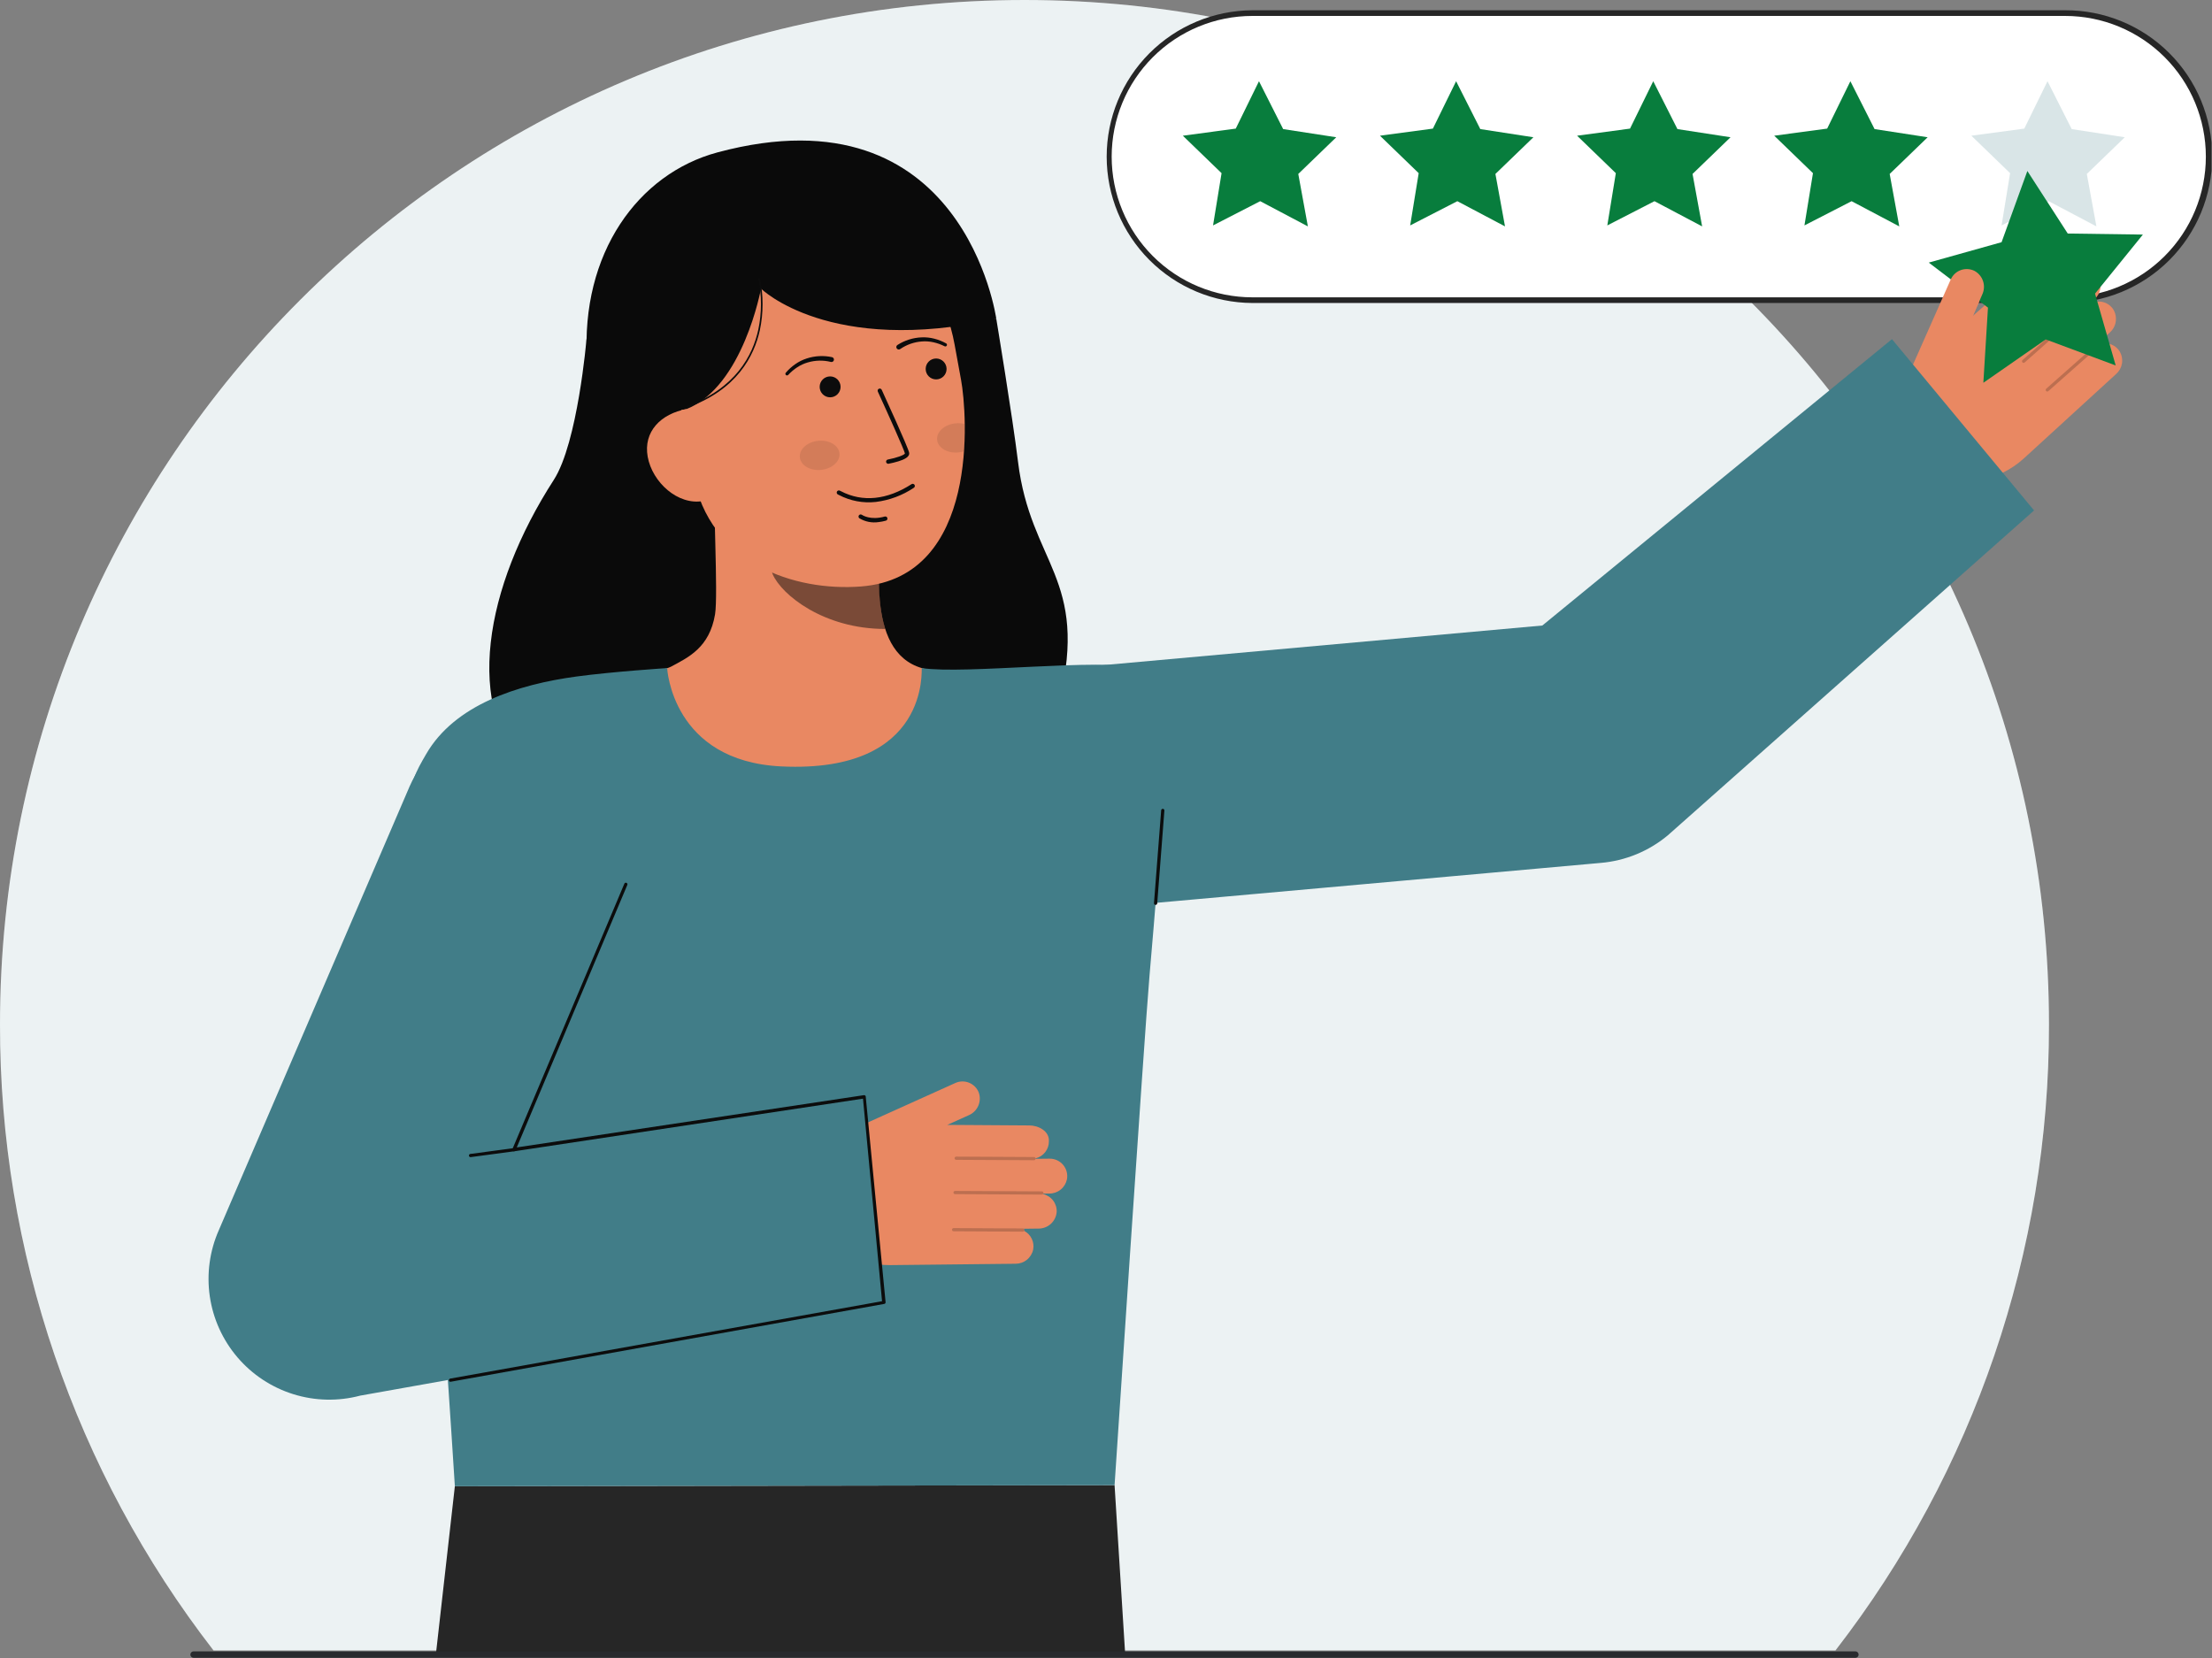 <?xml version="1.0" encoding="UTF-8"?> <svg xmlns="http://www.w3.org/2000/svg" width="687" height="515" viewBox="0 0 687 515" fill="none"><rect x="0" y="0" width="687" height="515" fill="#808080" stroke="none"/><g clip-path="url(#clip0_4260_1613)"><path d="M636.369 318.177C636.48 388.56 613.146 456.975 570.052 512.623H66.317C23.223 456.975 -0.11 388.56 2.19062e-05 318.177C2.19062e-05 142.447 142.461 0 318.192 0C493.923 0 636.369 142.447 636.369 318.177Z" fill="white"></path><path opacity="0.1" d="M636.369 318.177C636.48 388.56 613.146 456.975 570.052 512.623H66.317C23.223 456.975 -0.11 388.56 2.19062e-05 318.177C2.19062e-05 142.447 142.461 0 318.192 0C493.923 0 636.369 142.447 636.369 318.177Z" fill="#417D88"></path><path d="M641.391 4.069H388.96C364.338 4.069 344.379 24.029 344.379 48.65V48.651C344.379 73.272 364.338 93.232 388.96 93.232H641.391C666.012 93.232 685.972 73.272 685.972 48.651V48.65C685.972 24.029 666.012 4.069 641.391 4.069Z" fill="white"></path><path d="M641.391 94.112H388.96C376.94 94.056 365.431 89.241 356.951 80.722C348.472 72.202 343.711 60.671 343.711 48.651C343.711 36.63 348.472 25.099 356.951 16.579C365.431 8.06 376.94 3.245 388.96 3.189H641.391C647.379 3.161 653.314 4.316 658.854 6.588C664.394 8.86 669.431 12.204 673.675 16.429C677.919 20.653 681.287 25.674 683.585 31.204C685.883 36.733 687.066 42.662 687.066 48.651C687.066 54.639 685.883 60.568 683.585 66.097C681.287 71.627 677.919 76.648 673.675 80.872C669.431 85.097 664.394 88.441 658.854 90.713C653.314 92.985 647.379 94.14 641.391 94.112ZM388.96 4.949C377.37 4.949 366.255 9.553 358.059 17.748C349.864 25.944 345.26 37.059 345.26 48.649C345.26 60.239 349.864 71.354 358.059 79.549C366.255 87.745 377.37 92.349 388.96 92.349H641.391C652.981 92.349 664.096 87.745 672.292 79.549C680.487 71.354 685.091 60.239 685.091 48.649C685.091 37.059 680.487 25.944 672.292 17.748C664.096 9.553 652.981 4.949 641.391 4.949H388.96Z" fill="#262626"></path><path d="M391.012 25.226L398.526 40.094L415.014 42.633L403.219 54.027L406.198 70.315L391.393 62.489L376.746 70.016L379.392 53.785L367.361 42.15L383.8 39.945L391.012 25.226Z" fill="#087D3D"></path><path d="M452.237 25.226L459.751 40.094L476.239 42.633L464.444 54.027L467.423 70.315L452.618 62.489L437.971 70.016L440.617 53.785L428.586 42.15L445.026 39.945L452.237 25.226Z" fill="#087D3D"></path><path d="M513.462 25.226L520.977 40.094L537.465 42.633L525.669 54.027L528.648 70.315L513.844 62.489L499.197 70.016L501.842 53.785L489.811 42.15L506.251 39.945L513.462 25.226Z" fill="#087D3D"></path><path d="M574.687 25.226L582.202 40.094L598.69 42.633L586.894 54.027L589.873 70.315L575.069 62.489L560.422 70.016L563.068 53.785L551.036 42.15L567.476 39.945L574.687 25.226Z" fill="#087D3D"></path><path opacity="0.2" d="M635.913 25.226L643.427 40.094L659.915 42.633L648.12 54.027L651.099 70.315L636.294 62.489L621.647 70.016L624.293 53.785L612.262 42.15L628.701 39.945L635.913 25.226Z" fill="#417D88"></path><path d="M182.157 105.337C182.157 105.337 179.44 137.509 171.986 149.067C150.527 182.34 143.812 220.08 164.354 240.223C184.896 260.366 318.144 263 329.045 217.7C338.223 179.562 320.057 175.122 316.18 143.457C314.425 129.13 309.433 99.064 309.433 99.064" fill="#0A0A0A"></path><path d="M295.855 209.942C295.624 209.912 293.071 252.272 243.861 248.579C209.793 246.027 197.646 209.879 196.861 209.879C200.534 209.098 206.72 207.963 208.351 207.093C213.716 204.21 220.351 201.211 222.082 190.793C223.082 184.793 221.388 154.071 221.909 147.993L274.203 159.665C273.472 172.495 268.358 202.24 286.283 207.504C289.269 208.381 292.482 209.181 295.855 209.942Z" fill="#E98862"></path><path opacity="0.5" d="M274.94 195.354C274.121 192.714 273.594 189.993 273.367 187.238C272.792 180.952 272.907 174.621 273.709 168.36C263.081 166.925 253.069 162.538 244.809 155.698C243.838 159.284 238.498 174.954 239.977 178.362C242.769 184.8 255.9 195.354 274.94 195.354Z" fill="#0C0C0C"></path><path d="M267.492 182.152C246.842 183.781 220.316 175.062 215.278 147.512L210.731 122.654C205.693 95.104 216.078 70.124 242.018 65.38C267.958 60.636 291.431 79.423 296.47 106.973L298.482 117.979C300.416 128.55 304.335 179.245 267.492 182.152Z" fill="#E98862"></path><path d="M275.922 144.048L275.973 144.04C277.024 143.84 278.063 143.582 279.085 143.268C280.612 142.787 282.612 141.989 282.361 140.611C282.074 139.041 274.676 122.891 273.834 121.054C273.757 120.9 273.622 120.781 273.46 120.724C273.297 120.667 273.118 120.675 272.961 120.747C272.804 120.819 272.681 120.949 272.618 121.11C272.555 121.271 272.558 121.45 272.624 121.609C275.779 128.487 280.858 139.794 281.051 140.851C280.877 141.339 278.342 142.251 275.734 142.731C275.566 142.763 275.417 142.859 275.318 142.998C275.219 143.138 275.177 143.31 275.202 143.479C275.226 143.648 275.314 143.802 275.448 143.907C275.582 144.013 275.752 144.064 275.922 144.048Z" fill="#0C0C0C"></path><path d="M272.013 155.905C276.243 155.382 280.29 153.872 283.829 151.498C283.977 151.403 284.082 151.252 284.119 151.08C284.157 150.908 284.124 150.727 284.029 150.579C283.934 150.431 283.783 150.326 283.611 150.289C283.439 150.251 283.258 150.284 283.11 150.379C275.452 155.301 267.868 156.059 261.178 152.569C261.043 152.494 260.904 152.428 260.761 152.369C260.595 152.308 260.412 152.316 260.252 152.39C260.092 152.464 259.968 152.598 259.907 152.764C259.846 152.93 259.854 153.113 259.928 153.273C260.002 153.433 260.136 153.557 260.302 153.618C260.354 153.64 260.442 153.687 260.563 153.751C264.08 155.592 268.067 156.342 272.013 155.905Z" fill="#0C0C0C"></path><path d="M189.951 131.18L213.203 127.064C230.837 120.055 236.344 89.637 236.344 89.637C236.344 89.637 257.582 110.592 309.433 99.067C309.433 99.067 299.495 26.794 222.871 47.32C198.164 53.938 180.309 78.685 182.31 111.92C183.712 135.207 189.951 131.18 189.951 131.18Z" fill="#0A0A0A"></path><path d="M218.424 155.611C210.541 157.053 202.608 149.788 201.166 141.905C199.724 134.022 205.32 128.505 213.203 127.064L218.231 131.603L225.201 154.371L218.424 155.611Z" fill="#E98862"></path><path d="M279.63 108.384C281.619 107.03 283.93 106.226 286.33 106.055C287.536 105.961 288.75 106.049 289.93 106.317C291.12 106.582 292.273 106.995 293.36 107.547L293.394 107.563C293.514 107.617 293.651 107.623 293.775 107.578C293.9 107.533 294.002 107.442 294.06 107.324C294.118 107.205 294.128 107.069 294.088 106.943C294.047 106.817 293.96 106.712 293.843 106.65C292.692 106.016 291.466 105.529 290.193 105.201C288.911 104.866 287.587 104.725 286.263 104.783C283.581 104.884 280.975 105.703 278.718 107.154C278.634 107.209 278.562 107.28 278.505 107.363C278.449 107.446 278.409 107.539 278.389 107.637C278.369 107.736 278.368 107.837 278.386 107.936C278.405 108.034 278.443 108.128 278.498 108.212C278.553 108.296 278.624 108.368 278.707 108.425C278.79 108.481 278.883 108.521 278.981 108.541C279.08 108.562 279.181 108.562 279.28 108.544C279.378 108.525 279.472 108.487 279.556 108.432L279.574 108.42L279.63 108.384Z" fill="#0C0C0C"></path><path d="M258.411 110.934C255.788 110.364 253.06 110.509 250.511 111.352C249.251 111.761 248.059 112.356 246.976 113.119C245.898 113.871 244.919 114.756 244.062 115.753C244.016 115.801 243.98 115.859 243.956 115.921C243.932 115.984 243.921 116.05 243.923 116.117C243.927 116.252 243.984 116.38 244.082 116.473C244.18 116.566 244.311 116.616 244.446 116.612C244.581 116.608 244.709 116.551 244.802 116.453L244.829 116.425C245.654 115.528 246.589 114.738 247.612 114.074C248.623 113.409 249.73 112.901 250.893 112.568C253.204 111.887 255.654 111.831 257.993 112.405L258.051 112.42C258.247 112.471 258.456 112.442 258.63 112.34C258.805 112.237 258.932 112.07 258.984 111.873C259.035 111.677 259.006 111.469 258.903 111.294C258.801 111.119 258.633 110.992 258.437 110.941L258.411 110.934Z" fill="#0C0C0C"></path><path d="M272.872 162.158C273.639 162.076 274.397 161.928 275.138 161.717C275.308 161.669 275.452 161.556 275.538 161.402C275.625 161.248 275.646 161.066 275.599 160.896C275.551 160.727 275.438 160.583 275.284 160.496C275.13 160.41 274.948 160.388 274.778 160.436C270.317 161.69 267.795 159.977 267.689 159.903C267.545 159.801 267.367 159.76 267.193 159.789C267.019 159.818 266.864 159.916 266.762 160.059C266.659 160.203 266.618 160.382 266.648 160.556C266.677 160.73 266.774 160.885 266.918 160.987C268.708 162.054 270.812 162.468 272.872 162.158Z" fill="#0C0C0C"></path><path d="M213.225 126.684C228.905 121.164 234.264 110.497 235.999 102.52C237.122 97.2 237.122 91.703 235.999 86.383L235.514 86.507C236.62 91.758 236.617 97.182 235.504 102.432C233.793 110.278 228.504 120.772 213.056 126.214L213.225 126.684Z" fill="#0C0C0C"></path><path opacity="0.1" d="M255.028 145.943C258.428 145.599 260.978 143.298 260.726 140.804C260.473 138.311 257.512 136.569 254.112 136.914C250.713 137.258 248.162 139.559 248.415 142.052C248.668 144.546 251.628 146.288 255.028 145.943Z" fill="#0C0C0C"></path><path opacity="0.1" d="M291.049 136.633C291.309 139.123 294.269 140.863 297.669 140.523C298.257 140.463 298.836 140.342 299.399 140.163C299.609 137.203 299.669 134.353 299.629 131.713C298.691 131.461 297.714 131.386 296.749 131.493C293.349 131.833 290.8 134.133 291.049 136.633Z" fill="#0C0C0C"></path><path d="M141.27 461.628L135.365 513.916H349.464L346.162 461.299L141.27 461.628Z" fill="#262626"></path><path d="M242.732 238.051C208.64 236.445 207.205 207.508 207.205 207.508C207.205 207.508 190.313 208.6 179.083 210.119C160.699 212.606 141.21 218.919 132.365 234.204C126.007 245.195 124.476 247.184 130.26 309.204C134.448 354.11 141.27 461.63 141.27 461.63L346.162 461.301C346.162 461.301 355.28 323.416 357 303.2C360.283 264.611 365.465 210.221 354.465 207.506C341.65 204.343 299.818 209.543 286.288 207.506C286.059 207.476 289.159 240.24 242.732 238.051Z" fill="#417D88"></path><path d="M605.862 86.794C606.16 86.121 606.592 85.516 607.132 85.015C607.672 84.514 608.308 84.129 609.002 83.883C609.696 83.636 610.432 83.534 611.167 83.581C611.902 83.629 612.619 83.826 613.275 84.16C614.523 84.85 615.461 85.988 615.902 87.344C616.342 88.701 616.251 90.173 615.647 91.465L612.682 98.156L631.731 81.335C633.816 79.428 637.595 78.421 639.58 80.901C640.405 81.805 640.899 82.963 640.982 84.184C641.065 85.406 640.731 86.62 640.035 87.627C640.06 87.643 640.083 87.662 640.104 87.683C640.116 87.7 640.126 87.718 640.135 87.737L643.351 84.796C643.943 84.255 644.648 83.852 645.415 83.616C646.182 83.381 646.991 83.318 647.785 83.433C648.579 83.548 649.337 83.837 650.006 84.28C650.674 84.723 651.236 85.309 651.651 85.996C652.289 87.105 652.525 88.401 652.318 89.664C652.11 90.927 651.473 92.08 650.513 92.927L649.145 94.178C649.164 94.236 649.171 94.297 649.168 94.358C650.277 93.732 651.571 93.517 652.823 93.751C654.075 93.984 655.204 94.652 656.013 95.636C656.879 96.769 657.282 98.188 657.141 99.607C657 101.026 656.326 102.338 655.254 103.279L651.891 106.355C651.97 106.345 652.05 106.354 652.125 106.381C652.2 106.408 652.267 106.453 652.321 106.511C652.382 106.583 652.421 106.672 652.432 106.766C653.555 106.488 654.737 106.577 655.806 107.02C656.874 107.463 657.773 108.236 658.371 109.226C659.009 110.335 659.245 111.631 659.038 112.894C658.83 114.157 658.193 115.31 657.233 116.157L628.56 142.386C624.548 146.055 619.532 148.442 614.155 149.242C608.777 150.041 603.284 149.217 598.378 146.874L582.584 139.33L605.862 86.794Z" fill="#E98862"></path><g opacity="0.2"><path d="M621.268 104.374C621.357 104.47 621.48 104.528 621.611 104.534C621.742 104.54 621.87 104.495 621.968 104.408L640.062 88.389C640.111 88.345 640.151 88.293 640.18 88.233C640.209 88.174 640.226 88.11 640.23 88.045C640.234 87.979 640.225 87.913 640.203 87.851C640.182 87.789 640.149 87.732 640.105 87.683C640.061 87.634 640.009 87.594 639.95 87.565C639.891 87.536 639.827 87.519 639.761 87.515C639.695 87.511 639.63 87.52 639.568 87.541C639.505 87.563 639.448 87.596 639.399 87.64L621.299 103.66C621.25 103.703 621.21 103.756 621.181 103.815C621.152 103.874 621.136 103.939 621.132 104.004C621.128 104.07 621.137 104.135 621.158 104.197C621.18 104.259 621.213 104.317 621.257 104.366L621.268 104.374Z" fill="#0C0C0C"></path></g><g opacity="0.2"><path d="M628.114 112.549C628.203 112.645 628.326 112.703 628.457 112.71C628.588 112.716 628.716 112.671 628.814 112.584L649.007 94.705C649.056 94.661 649.096 94.609 649.125 94.55C649.154 94.49 649.171 94.426 649.175 94.361C649.179 94.295 649.17 94.23 649.148 94.168C649.127 94.105 649.094 94.048 649.05 93.999C648.96 93.903 648.837 93.846 648.705 93.838C648.574 93.831 648.445 93.873 648.344 93.957L628.15 111.835C628.101 111.879 628.061 111.931 628.032 111.99C628.003 112.05 627.987 112.114 627.983 112.179C627.979 112.245 627.988 112.31 628.009 112.373C628.031 112.435 628.064 112.492 628.108 112.541L628.114 112.549Z" fill="#0C0C0C"></path></g><g opacity="0.2"><path d="M635.476 121.446C635.565 121.542 635.688 121.6 635.819 121.607C635.95 121.613 636.078 121.568 636.176 121.481L652.285 107.22C652.384 107.132 652.445 107.008 652.453 106.875C652.46 106.743 652.416 106.613 652.327 106.513C652.239 106.414 652.115 106.354 651.983 106.346C651.85 106.338 651.72 106.383 651.621 106.471L635.513 120.732C635.464 120.775 635.424 120.828 635.395 120.887C635.366 120.946 635.349 121.01 635.345 121.076C635.341 121.142 635.35 121.207 635.372 121.269C635.393 121.332 635.426 121.389 635.47 121.438L635.476 121.446Z" fill="#0C0C0C"></path></g><path d="M587.6 105.337L479.015 194.286L328.705 207.846C319.066 208.654 310.112 213.155 303.713 220.41C297.315 227.664 293.967 237.111 294.369 246.775C294.772 256.44 298.893 265.575 305.873 272.273C312.852 278.97 322.15 282.711 331.823 282.715C332.883 282.715 333.95 282.67 335.023 282.579L497.132 268.021C504.811 267.371 512.103 264.372 518.016 259.431L631.736 158.544L587.6 105.337Z" fill="#417D88"></path><path d="M599.031 81.563L621.645 75.225L629.656 53.112L642.197 72.535L665.538 72.858L650.675 91.2L657.09 113.513L635.363 105.425L615.987 118.892L617.421 95.552L599.031 81.563Z" fill="#087D3D"></path><path d="M611.682 100.655L615.647 91.465C616.251 90.173 616.342 88.701 615.902 87.344C615.462 85.988 614.523 84.85 613.275 84.16C612.619 83.826 611.902 83.629 611.167 83.581C610.432 83.534 609.696 83.636 609.002 83.883C608.308 84.129 607.672 84.515 607.132 85.015C606.593 85.516 606.16 86.121 605.862 86.794" fill="#E98862"></path><path d="M328.185 376.411C328.077 377.832 327.432 379.159 326.381 380.122C325.331 381.085 323.953 381.612 322.528 381.597L317.971 381.652C318.036 381.697 318.089 381.756 318.126 381.826C318.163 381.896 318.183 381.973 318.183 382.052C318.184 382.148 318.155 382.241 318.099 382.319C319.121 382.861 319.943 383.716 320.444 384.759C320.945 385.802 321.099 386.977 320.883 388.114C320.616 389.366 319.926 390.488 318.929 391.291C317.932 392.094 316.689 392.528 315.409 392.522L276.559 392.942C271.123 393.004 265.792 391.441 261.251 388.452C256.71 385.463 253.166 381.185 251.073 376.168L244.322 360.012L264.997 355.612L265.491 350.458L296.708 336.377C297.379 336.074 298.104 335.911 298.84 335.898C299.576 335.884 300.307 336.021 300.988 336.3C301.67 336.578 302.287 336.993 302.803 337.517C303.319 338.042 303.722 338.667 303.989 339.353C304.459 340.699 304.4 342.174 303.824 343.478C303.249 344.783 302.2 345.821 300.889 346.382L294.213 349.39L319.626 349.561C322.456 349.529 325.942 351.296 325.767 354.461C325.782 355.686 325.38 356.879 324.628 357.847C323.876 358.814 322.819 359.497 321.628 359.785C321.628 359.816 321.634 359.838 321.636 359.87L321.62 359.927L325.978 359.881C326.781 359.872 327.577 360.041 328.306 360.377C329.036 360.712 329.682 361.206 330.198 361.822C330.713 362.438 331.086 363.161 331.287 363.939C331.489 364.716 331.516 365.529 331.365 366.318C331.102 367.569 330.415 368.69 329.419 369.492C328.424 370.294 327.182 370.727 325.904 370.718L324.04 370.745C324.014 370.795 323.984 370.842 323.949 370.886C325.191 371.163 326.296 371.869 327.071 372.879C327.845 373.889 328.24 375.139 328.185 376.411Z" fill="#E98862"></path><g opacity="0.2"><path d="M296.466 359.752C296.468 359.883 296.522 360.008 296.616 360.1C296.709 360.192 296.835 360.243 296.966 360.243L321.133 360.369C321.266 360.369 321.393 360.316 321.487 360.222C321.58 360.129 321.633 360.002 321.633 359.869C321.633 359.736 321.58 359.609 321.487 359.515C321.393 359.422 321.266 359.369 321.133 359.369L296.966 359.243C296.833 359.243 296.706 359.296 296.613 359.389C296.519 359.483 296.466 359.61 296.466 359.743V359.752Z" fill="#0C0C0C"></path></g><g opacity="0.2"><path d="M296.116 370.409C296.118 370.54 296.172 370.665 296.266 370.757C296.359 370.848 296.485 370.9 296.616 370.9L323.586 371.041C323.719 371.041 323.846 370.988 323.94 370.894C324.033 370.801 324.086 370.673 324.086 370.541C324.082 370.41 324.028 370.285 323.935 370.192C323.842 370.099 323.717 370.045 323.586 370.041L296.616 369.901C296.483 369.901 296.356 369.954 296.262 370.047C296.169 370.141 296.116 370.268 296.116 370.401V370.409Z" fill="#0C0C0C"></path></g><g opacity="0.2"><path d="M295.671 381.949C295.673 382.08 295.727 382.205 295.821 382.297C295.914 382.389 296.04 382.44 296.171 382.44L317.684 382.552C317.817 382.552 317.944 382.499 318.038 382.405C318.131 382.312 318.184 382.185 318.184 382.052C318.184 381.919 318.131 381.792 318.038 381.698C317.944 381.605 317.817 381.552 317.684 381.552L296.171 381.44C296.038 381.44 295.911 381.493 295.817 381.586C295.724 381.68 295.671 381.807 295.671 381.94V381.949Z" fill="#0C0C0C"></path></g><path d="M274.552 404.505L111.887 433.481C105.053 435.295 97.846 435.14 91.096 433.034C84.346 430.927 78.329 426.956 73.74 421.577C69.15 416.198 66.175 409.632 65.157 402.635C64.139 395.638 65.12 388.495 67.987 382.032L127.226 244.232C135.626 225.3 156.387 216.761 175.316 225.16C184.407 229.193 191.524 236.672 195.1 245.952C198.677 255.232 198.421 265.553 194.388 274.644L159.6 357.108L268.388 342.653L274.552 404.505Z" fill="#417D88"></path><path d="M139.92 429.178C139.967 429.178 140.013 429.171 140.058 429.158L274.69 404.986C274.815 404.95 274.921 404.866 274.986 404.753C275.05 404.64 275.068 404.506 275.035 404.38L268.872 340.526C268.839 340.399 268.758 340.29 268.646 340.223C268.534 340.155 268.399 340.135 268.272 340.165L160.5 356.387L194.831 274.86C194.881 274.742 194.883 274.609 194.838 274.489C194.792 274.369 194.703 274.271 194.587 274.215C194.471 274.16 194.339 274.151 194.217 274.19C194.095 274.23 193.992 274.314 193.931 274.427L159.15 356.891C159.11 356.976 159.095 357.07 159.106 357.163C159.117 357.256 159.155 357.344 159.213 357.417C159.272 357.49 159.35 357.545 159.439 357.576C159.527 357.607 159.623 357.612 159.714 357.591L268.027 341.244L273.944 404.156L139.781 428.2C139.665 428.233 139.564 428.307 139.498 428.408C139.433 428.51 139.406 428.631 139.423 428.751C139.44 428.871 139.499 428.98 139.591 429.059C139.682 429.138 139.799 429.182 139.92 429.181V429.178Z" fill="#0C0C0C"></path><path d="M146.137 359.407C146.173 359.407 146.208 359.403 146.243 359.395L159.708 357.595C159.773 357.581 159.834 357.555 159.889 357.518C159.943 357.481 159.99 357.433 160.026 357.378C160.062 357.322 160.086 357.26 160.098 357.195C160.11 357.13 160.109 357.063 160.095 356.999C160.081 356.934 160.054 356.873 160.016 356.819C159.978 356.765 159.93 356.719 159.874 356.683C159.819 356.648 159.756 356.624 159.691 356.613C159.626 356.601 159.559 356.603 159.495 356.618L146.03 358.418C145.91 358.445 145.804 358.515 145.732 358.615C145.661 358.715 145.629 358.838 145.642 358.96C145.655 359.082 145.713 359.195 145.804 359.277C145.896 359.36 146.014 359.405 146.137 359.406V359.407Z" fill="#0C0C0C"></path><path d="M358.905 281.059C359.031 281.059 359.153 281.012 359.246 280.927C359.338 280.841 359.395 280.724 359.405 280.598L361.633 251.759C361.643 251.626 361.6 251.495 361.514 251.394C361.427 251.293 361.304 251.231 361.172 251.22C361.039 251.21 360.908 251.253 360.807 251.34C360.706 251.426 360.643 251.549 360.633 251.682L358.405 280.521C358.395 280.653 358.438 280.784 358.524 280.884C358.611 280.985 358.733 281.047 358.865 281.057C358.878 281.059 358.892 281.059 358.905 281.059Z" fill="#0C0C0C"></path><path d="M290.74 117.844C292.534 117.844 293.988 116.39 293.988 114.596C293.988 112.802 292.534 111.348 290.74 111.348C288.946 111.348 287.492 112.802 287.492 114.596C287.492 116.39 288.946 117.844 290.74 117.844Z" fill="#0C0C0C"></path><path d="M257.817 123.406C259.611 123.406 261.065 121.952 261.065 120.158C261.065 118.364 259.611 116.91 257.817 116.91C256.023 116.91 254.569 118.364 254.569 120.158C254.569 121.952 256.023 123.406 257.817 123.406Z" fill="#0C0C0C"></path><path d="M60.12 514.916H576.249C576.514 514.916 576.769 514.811 576.956 514.623C577.144 514.436 577.249 514.181 577.249 513.916C577.249 513.651 577.144 513.396 576.956 513.209C576.769 513.021 576.514 512.916 576.249 512.916H60.12C59.855 512.916 59.6 513.021 59.413 513.209C59.225 513.396 59.12 513.651 59.12 513.916C59.12 514.181 59.225 514.436 59.413 514.623C59.6 514.811 59.855 514.916 60.12 514.916Z" fill="#292A2E"></path></g><defs><clipPath id="clip0_4260_1613"><rect width="686.853" height="514.916" fill="white"></rect></clipPath></defs></svg> 